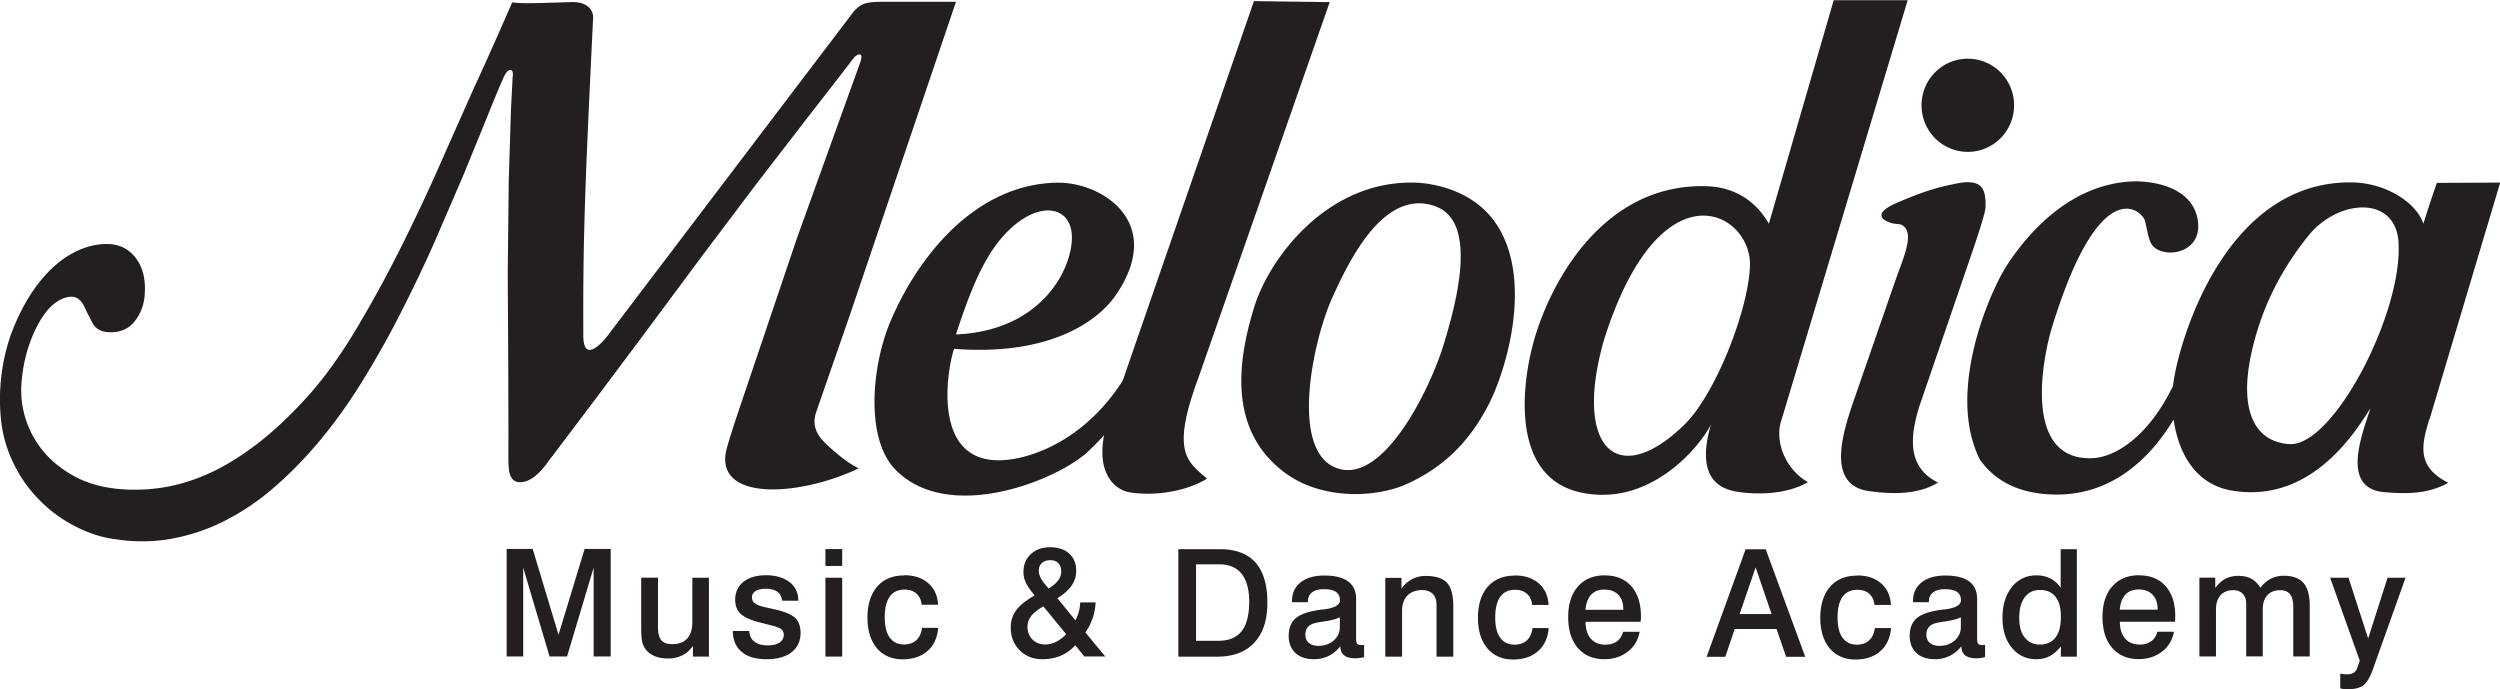 <svg xmlns="http://www.w3.org/2000/svg" xmlns:v="https://vecta.io/nano" viewBox="0 0 247.42 68.2"><path d="M240.43 41.47c-.73 2.44-1.37 4.68 1.87 6.31-2.13 1.2-4.41 1.08-6.31.93-4.27-.36-2.35-5.4-1.38-8.32-1.42 2.21-5.77 9.43-13.63 8.18-3.86-.61-5.42-3.96-5.86-7.05-2.49 4.12-6.64 8.03-13 7.35-1.56-.17-4.3-.73-6.17-3.38-3.37-6.66.95-16.64 2.75-19.36 2.43-3.66 6.52-7.85 12.2-8.17 1.75-.1 6.12.35 6.62 3.9.49 3.47-3.89 3.85-4.67 2.15-.28-.6-.41-1.57-.56-2.14-.29-1.06-4.47-4.96-9.22 10.57-.84 2.74-2.99 13.07 3.9 12.91 2.56-.06 5.8-2.41 8.09-7.16.01-.12.03-.23.04-.34.63-4.41 5.31-20.25 18-19.79 3.42.19 6.17 2.22 6.73 4.09 0 0 .69-2.2 1.34-4.05l6.27-.03-6.99 23.42zm-3.05-17.49c-.32-4.73-6.02-4.24-8.9-.68-2.27 2.81-4.55 6.58-5.66 11.63-1.24 5.66.28 8.77 3.72 9.02 4.38.33 11.3-13.07 10.83-19.98zm-42.63-8.95c-2.53 0-4.58-2.06-4.58-4.61s2.05-4.61 4.58-4.61 4.58 2.06 4.58 4.61-2.05 4.61-4.58 4.61zm-15.81 32.68c-2.27 1.33-5.39 1.24-7.17.93-1.88-.34-3.89-1.67-2.44-6.63-.97 1.99-5.89 8.21-12.84 6.74-6.31-1.34-6.08-8.9-5.01-13.73 1.35-6.13 6.73-16.9 17.39-16.59 2.87.08 4.94 1.52 6.19 3.71L181.48.02h7.32l-12.59 41.87c-.47 1.9.45 4.52 2.73 5.84zm-20.19-14.09c-3.05 10.66 1.27 14.86 7.89 8.47 3.18-3.06 6.42-11.52 6.55-15.79.17-5.33-8.88-10.27-14.44 7.32zM139.2 47.91c-2.86 1.3-8.26 1.67-12.03-1.12-5.81-4.31-4.58-11.41-3.04-16.41 1.46-4.73 7.09-12.44 15.75-12.31.64 0 5.58.16 8.22 4.12 3.65 5.5.98 14.44-.75 17.8-2 3.89-4.6 6.31-8.16 7.93zm2.9-27.48c-5.07-1.86-8.51 5.19-10.24 9.02-2 4.42-4.37 15.78.83 16.99 4.45 1.03 8.83-7.97 10.16-12.26 1.33-4.3 3.41-12.22-.75-13.74zm-22.64 26.94c-2.06 1.28-5.29 1.77-7.73 1.34-1.17-.21-3.24-1.59-2.46-5.64-.58.64-1.13 1.19-1.6 1.63-3.01 2.81-13.74 7.17-19.03 1.8-3.05-3.09-2.36-10.34-.51-14.7 2.62-6.2 8.27-13.6 16.52-13.72 4.35-.07 10.73 3.89 5.79 11.11-1.99 2.9-7.01 6.04-16.01 5.33-.58 1.52-2.68 12.19 5.7 10.93 2.34-.34 7.28-2 10.98-7.77L124.1.11l7.5.1-12.98 37.13c-2.74 7.38-1.16 8.31.84 10.03zm-13.39-24.21c-.21-2.67-3.02-3.25-5.91-.67-2.48 2.21-3.94 5.66-5.55 10.61 8.83-.38 11.7-6.96 11.46-9.93zm-22.03 8.22l-3.27 9.42c-.58 1.75.59 2.78 1.34 3.46.97.89 2.01 1.68 2.88 2.09-6.09 2.89-14.59 3.28-13.03-2.1.28-.97.63-2.07 1.04-3.3l5.89-17.43 6.15-17.08c.23-.61.28-.96.12-1.03-.15-.07-.36.01-.6.25-.05.05-.51.65-1.4 1.81l-3.47 4.47-4.83 6.26-5.45 7.23-5.42 7.3-4.81 6.43-3.57 4.73-1.64 2.17c-.87 1.12-1.71 1.67-2.51 1.66-.72 0-1.08-.54-1.12-1.61-.03-.19-.03-1.22-.02-3.11l-.02-7.02-.05-9.03.1-9.06.22-7.06.16-3.13c.07-.52 0-.78-.22-.78s-.45.26-.69.78c-.43.99-.99 2.32-1.65 3.98l-2.3 5.63-2.88 6.68a147.03 147.03 0 0 1-3.39 7.09 91.57 91.57 0 0 1-3.88 6.87c-1.38 2.21-2.81 4.18-4.29 5.92-1.43 1.69-2.95 3.22-4.53 4.56a23.71 23.71 0 0 1-4.93 3.25 19.13 19.13 0 0 1-5.25 1.68c-.9.15-1.81.22-2.73.21-.46 0-.93-.02-1.4-.06-.06 0-.12-.01-.18-.02-.06 0-.12-.01-.18-.02-.12-.01-.24-.03-.36-.04l-.72-.1c-1.38-.21-2.72-.7-4.06-1.43s-2.55-1.68-3.64-2.89S1.46 46.36.8 44.59a12.76 12.76 0 0 1-.69-2.95 18.21 18.21 0 0 1-.11-1.7v-.45-.23-.23c.01-.31.03-.63.05-.96.16-2.06.61-3.99 1.32-5.71s1.56-3.22 2.55-4.46 2.06-2.18 3.23-2.82 2.32-.95 3.48-.93c1.22.02 2.18.51 2.87 1.47s.96 2.22.8 3.77c-.1.94-.44 1.76-1.02 2.47s-1.4 1.05-2.43 1.02c-.82-.02-1.38-.32-1.69-.91s-.58-1.11-.8-1.59c-.31-.66-.73-1-1.24-1.01-.48-.01-.99.16-1.52.52-.54.36-1.04.91-1.51 1.66-.47.74-.89 1.65-1.25 2.72-.36 1.06-.6 2.27-.71 3.59-.1 1.24.04 2.46.43 3.66s.99 2.27 1.81 3.24c.82.96 1.84 1.76 3.05 2.41 1.22.65 2.64 1.06 4.29 1.22 3.1.28 6.18-.21 9.24-1.66s6.18-3.85 9.29-7.27c1.76-1.91 3.48-4.29 5.17-7.15a124.33 124.33 0 0 0 4.71-8.72 184.92 184.92 0 0 0 3.94-8.49L47 8.49c-.15.35 1.3-2.77 3.69-8.25 1.11.14 2.66.06 5.79-.03.88-.04 1.46.18 1.81.53.35.34.46.8.4 1.23-.83 17.12-1 21.77-.96 31.29.03 2.7 1.84.67 2.32.07l24.37-32.1c.31-.38.64-.65.99-.81s.93-.24 1.74-.24h7.46l-10.57 31.2zM55.27 62.84l2.59-8.51h2.58v10.64h-1.69v-8.79l-2.63 8.79h-1.73l-2.61-8.79v8.79h-1.64V54.33h2.58l2.56 8.51zm9.84-.9c0 .67.11 1.14.33 1.41s.58.4 1.1.4c.64 0 1.13-.19 1.47-.56s.51-.92.51-1.63v-4.38h1.64v7.8h-1.58v-1.07c-.26.4-.6.72-1.02.93s-.89.33-1.39.33c-.54 0-1.01-.08-1.39-.24s-.69-.4-.92-.72c-.15-.21-.25-.45-.31-.73s-.09-.73-.09-1.35v-4.96h1.66v4.77zm9.57 1.57c.3.24.74.36 1.32.36.48 0 .87-.09 1.15-.28s.42-.44.42-.75c0-.24-.08-.42-.25-.56s-.49-.27-.96-.38l-1.17-.3c-.89-.22-1.51-.5-1.88-.84s-.55-.81-.55-1.4c0-.75.27-1.34.82-1.78.55-.43 1.29-.65 2.23-.65s1.75.23 2.33.68.87 1.07.87 1.84H77.4c-.03-.38-.18-.68-.46-.88s-.67-.3-1.18-.3c-.41 0-.74.08-.98.23s-.36.36-.36.61a.73.73 0 0 0 .29.6c.19.15.54.28 1.03.39l.99.22c.96.22 1.61.5 1.97.84.36.35.53.83.53 1.47 0 .82-.3 1.46-.89 1.92s-1.42.69-2.49.69-1.87-.24-2.45-.73c-.58-.48-.87-1.17-.87-2.06h1.61c.05.47.22.83.53 1.07zm8.67-7.5h-1.66v-1.67h1.66v1.67zm0 8.97h-1.66v-7.8h1.66v7.8zm6.13-8.05c.99 0 1.78.26 2.38.78s.93 1.23.98 2.14h-1.63c-.04-.46-.21-.83-.51-1.1s-.69-.4-1.18-.4c-.64 0-1.13.23-1.46.69s-.5 1.14-.5 2.04.16 1.55.49 2.01.8.69 1.42.69c.49 0 .9-.14 1.21-.42s.5-.69.57-1.22h1.6c-.08.97-.43 1.73-1.05 2.28s-1.45.83-2.49.83-1.91-.37-2.53-1.11-.93-1.75-.93-3.02.32-2.32.96-3.06 1.53-1.11 2.66-1.11zm12.92 2c-.41-.49-.7-.91-.87-1.26s-.24-.7-.24-1.07c0-.72.24-1.31.73-1.76.48-.45 1.12-.68 1.91-.68s1.43.21 1.89.63.69.98.69 1.69a2.52 2.52 0 0 1-.46 1.48c-.31.44-.77.86-1.41 1.24l1.79 2.19a3.62 3.62 0 0 0 .33-.81c.08-.3.13-.62.15-.96h1.52a5.75 5.75 0 0 1-.3 1.58c-.17.49-.4.96-.71 1.39l1.97 2.38h-2.07l-.9-1.11a4.18 4.18 0 0 1-1.45 1.04c-.54.23-1.15.34-1.82.34-.91 0-1.66-.3-2.24-.89s-.88-1.34-.88-2.25c0-.65.18-1.22.55-1.72.37-.49.98-.98 1.84-1.47zm2.33-1.49a1.52 1.52 0 0 0 .3-.9c0-.32-.1-.6-.29-.8s-.45-.3-.78-.3c-.37 0-.65.09-.85.28s-.3.44-.3.77c0 .25.07.5.22.77s.4.59.75.98c.42-.26.74-.52.94-.8zm-2.55 5.85c.33.33.75.49 1.27.49.37 0 .74-.09 1.09-.27a3.57 3.57 0 0 0 .97-.75l-2.25-2.75c-.55.32-.95.63-1.2.95s-.37.68-.37 1.07c0 .51.16.93.49 1.26zm22.07-7.62c.78.88 1.18 2.2 1.18 3.96s-.43 3.04-1.29 3.97-2.09 1.39-3.7 1.39h-3.82V54.35h4.11c1.56 0 2.73.44 3.52 1.32zm-5.88.19v7.56h2.18c1.06 0 1.83-.32 2.33-.95s.75-1.61.75-2.93c0-1.2-.25-2.12-.75-2.75s-1.24-.94-2.21-.94h-2.29zm12.51 4.46s.09 0 .16-.01c1.05-.14 1.57-.44 1.57-.9 0-.38-.13-.65-.39-.83s-.66-.27-1.21-.27c-.5 0-.89.11-1.16.32s-.41.52-.41.91v.06h-1.57v-.13c0-.78.29-1.39.86-1.84s1.35-.67 2.34-.67c1.04 0 1.82.19 2.35.58s.79.96.79 1.72v3.86c0 .3.03.49.1.58s.19.14.37.14h.11c.04 0 .12-.01.21-.02v1.21c-.15.04-.29.07-.44.09-.14.02-.28.03-.41.03-.5 0-.88-.1-1.12-.29s-.37-.49-.38-.9c-.32.41-.7.73-1.15.95s-.93.33-1.44.33c-.79 0-1.41-.2-1.85-.61s-.67-.97-.67-1.69c0-.79.24-1.38.72-1.78s1.34-.68 2.6-.84zm-1.35 3.3c.22.2.54.3.94.3.61 0 1.12-.18 1.52-.53s.61-.79.61-1.32v-.98c-.35.18-.9.32-1.66.43-.28.04-.48.07-.61.1-.38.07-.67.2-.86.4s-.28.45-.28.77c0 .36.11.63.33.83zm9.18-5.37a2.95 2.95 0 0 1 1.03-.93 2.92 2.92 0 0 1 1.35-.32c.99 0 1.69.22 2.11.67s.63 1.24.63 2.36v4.96h-1.66v-5.12c0-.47-.12-.84-.37-1.09s-.6-.38-1.05-.38c-.62 0-1.11.18-1.46.54s-.53.87-.53 1.52v4.53h-1.66v-7.8h1.6v1.05zm11.19-1.3c.99 0 1.78.26 2.38.78s.93 1.23.98 2.14h-1.63c-.04-.46-.21-.83-.51-1.1s-.69-.4-1.18-.4c-.64 0-1.13.23-1.46.69s-.5 1.14-.5 2.04.16 1.55.49 2.01.8.69 1.42.69c.49 0 .9-.14 1.21-.42s.5-.69.57-1.22h1.6c-.08.97-.43 1.73-1.05 2.28s-1.45.83-2.49.83-1.91-.37-2.53-1.11-.93-1.75-.93-3.02.32-2.32.96-3.06 1.53-1.11 2.66-1.11zm8.94 0c1.11 0 1.97.36 2.61 1.07.63.72.95 1.7.95 2.95 0 .11 0 .29-.03.53v.04h-5.45c0 .73.19 1.29.53 1.68.35.39.83.58 1.45.58.44 0 .82-.11 1.12-.33.31-.22.51-.54.61-.94h1.64c-.15.82-.54 1.48-1.18 1.97s-1.4.74-2.3.74c-1.11 0-1.99-.37-2.63-1.11s-.96-1.76-.96-3.06.32-2.29.97-3.03 1.54-1.1 2.67-1.1zm1.82 3.4c0-.63-.16-1.12-.49-1.47s-.78-.53-1.38-.53-1 .17-1.32.51-.51.84-.56 1.49h3.74zm14.09-5.99L178.66 65h-1.89l-.95-2.75h-4.14l-.93 2.75h-1.85l3.86-10.64h2zm.58 6.41l-1.58-4.62-1.58 4.62h3.17zm8.45-3.82c.99 0 1.78.26 2.38.78s.93 1.23.98 2.14h-1.63c-.04-.46-.21-.83-.51-1.1s-.69-.4-1.18-.4c-.64 0-1.13.23-1.46.69s-.5 1.14-.5 2.04.16 1.55.49 2.01.8.69 1.42.69c.49 0 .9-.14 1.21-.42s.5-.69.57-1.22h1.6c-.08.97-.43 1.73-1.05 2.28s-1.45.83-2.49.83-1.91-.37-2.53-1.11-.93-1.75-.93-3.02.32-2.32.96-3.06 1.53-1.11 2.66-1.11zm-.13-17.86l3.75-10.81c.9-2.66 2.24-5.27.78-6.04-.13-.07-.84-.07-1.13-.22.08.04-2.31-.63.6-1.91 2.58-1.13 4.14-1.58 5.72-1.89 2.93-.67 3.14.57 3.14 2.2 0 .83-1.43 4.81-2.4 7.67l-4.18 12.19c-.77 2.57-1.39 5.87 1.87 7.48-1.74 1.07-4.07 1.24-6.86.84-4.54-.65-2.28-6.6-1.29-9.51zm8.69 21.23s.09 0 .16-.01c1.05-.14 1.57-.44 1.57-.9 0-.38-.13-.65-.39-.83s-.66-.27-1.21-.27c-.5 0-.89.11-1.16.32s-.41.52-.41.91v.06h-1.57v-.13c0-.78.29-1.39.86-1.84s1.35-.67 2.34-.67c1.04 0 1.82.19 2.35.58s.79.96.79 1.72v3.86c0 .3.03.49.1.58s.19.14.37.14h.11c.04 0 .12-.01.21-.02v1.21c-.15.04-.29.07-.44.09-.14.02-.28.03-.41.03-.5 0-.88-.1-1.12-.29s-.37-.49-.38-.9c-.32.41-.7.73-1.15.95s-.93.33-1.44.33c-.79 0-1.41-.2-1.85-.61s-.67-.97-.67-1.69c0-.79.24-1.38.72-1.78s1.34-.68 2.6-.84zm-1.35 3.3c.22.2.54.3.94.3.61 0 1.12-.18 1.52-.53s.61-.79.61-1.32v-.98c-.35.18-.9.32-1.66.43-.28.04-.48.07-.61.1-.38.07-.67.2-.86.4s-.28.45-.28.77c0 .36.11.63.33.83zm10.52-6.68c.52 0 .99.1 1.39.3s.75.51 1.04.91v-3.8h1.6v10.64h-1.58v-1.02c-.34.43-.7.75-1.09.96s-.84.31-1.34.31c-1 0-1.8-.38-2.42-1.13s-.93-1.75-.93-2.98.31-2.26.93-3.03a2.94 2.94 0 0 1 2.41-1.15zm-1.12 6.15c.36.47.86.7 1.5.7s1.18-.23 1.54-.7.53-1.15.53-2.05-.18-1.53-.53-1.98-.87-.67-1.55-.67c-.64 0-1.14.24-1.5.73-.36.48-.54 1.16-.54 2.03s.18 1.48.54 1.95zm11.33-6.15c1.11 0 1.97.36 2.61 1.07.63.72.95 1.7.95 2.95 0 .11 0 .29-.03.53v.04h-5.45c0 .73.19 1.29.53 1.68.35.39.83.58 1.45.58.44 0 .82-.11 1.12-.33.31-.22.51-.54.61-.94h1.64c-.15.82-.54 1.48-1.18 1.97s-1.4.74-2.3.74c-1.11 0-1.99-.37-2.63-1.11s-.96-1.76-.96-3.06.32-2.29.97-3.03 1.54-1.1 2.67-1.1zm1.82 3.4c0-.63-.16-1.12-.49-1.47s-.78-.53-1.38-.53-1 .17-1.32.51-.51.84-.56 1.49h3.74zm5.7-2.15c.28-.39.61-.69.99-.9.38-.2.81-.3 1.27-.3.51 0 .94.09 1.3.28.35.19.65.49.91.9.29-.39.63-.69 1.02-.89s.82-.3 1.29-.3c.89 0 1.54.24 1.95.71s.62 1.23.62 2.26v5.02h-1.63v-4.9c0-.57-.11-.99-.32-1.26s-.54-.4-.98-.4c-.54 0-.96.17-1.27.5-.3.34-.45.8-.45 1.39v4.66h-1.64v-5.21c0-.41-.11-.74-.34-.98s-.54-.36-.95-.36c-.53 0-.95.17-1.25.5-.3.34-.45.8-.45 1.41v4.65h-1.64v-7.8h1.57v1.01zm13.19-1.01l1.94 6.01 1.92-6.01h1.78l-3.24 9.09c-.28.77-.59 1.29-.93 1.55-.35.26-.85.39-1.52.39-.17 0-.31 0-.44-.02-.12-.01-.23-.04-.33-.07v-1.45c.12.02.23.04.33.05a3.03 3.03 0 0 0 .29.02c.31 0 .54-.05.71-.16s.3-.29.38-.55l.22-.65-2.93-8.2h1.82z" fill="#231f20"></path></svg>